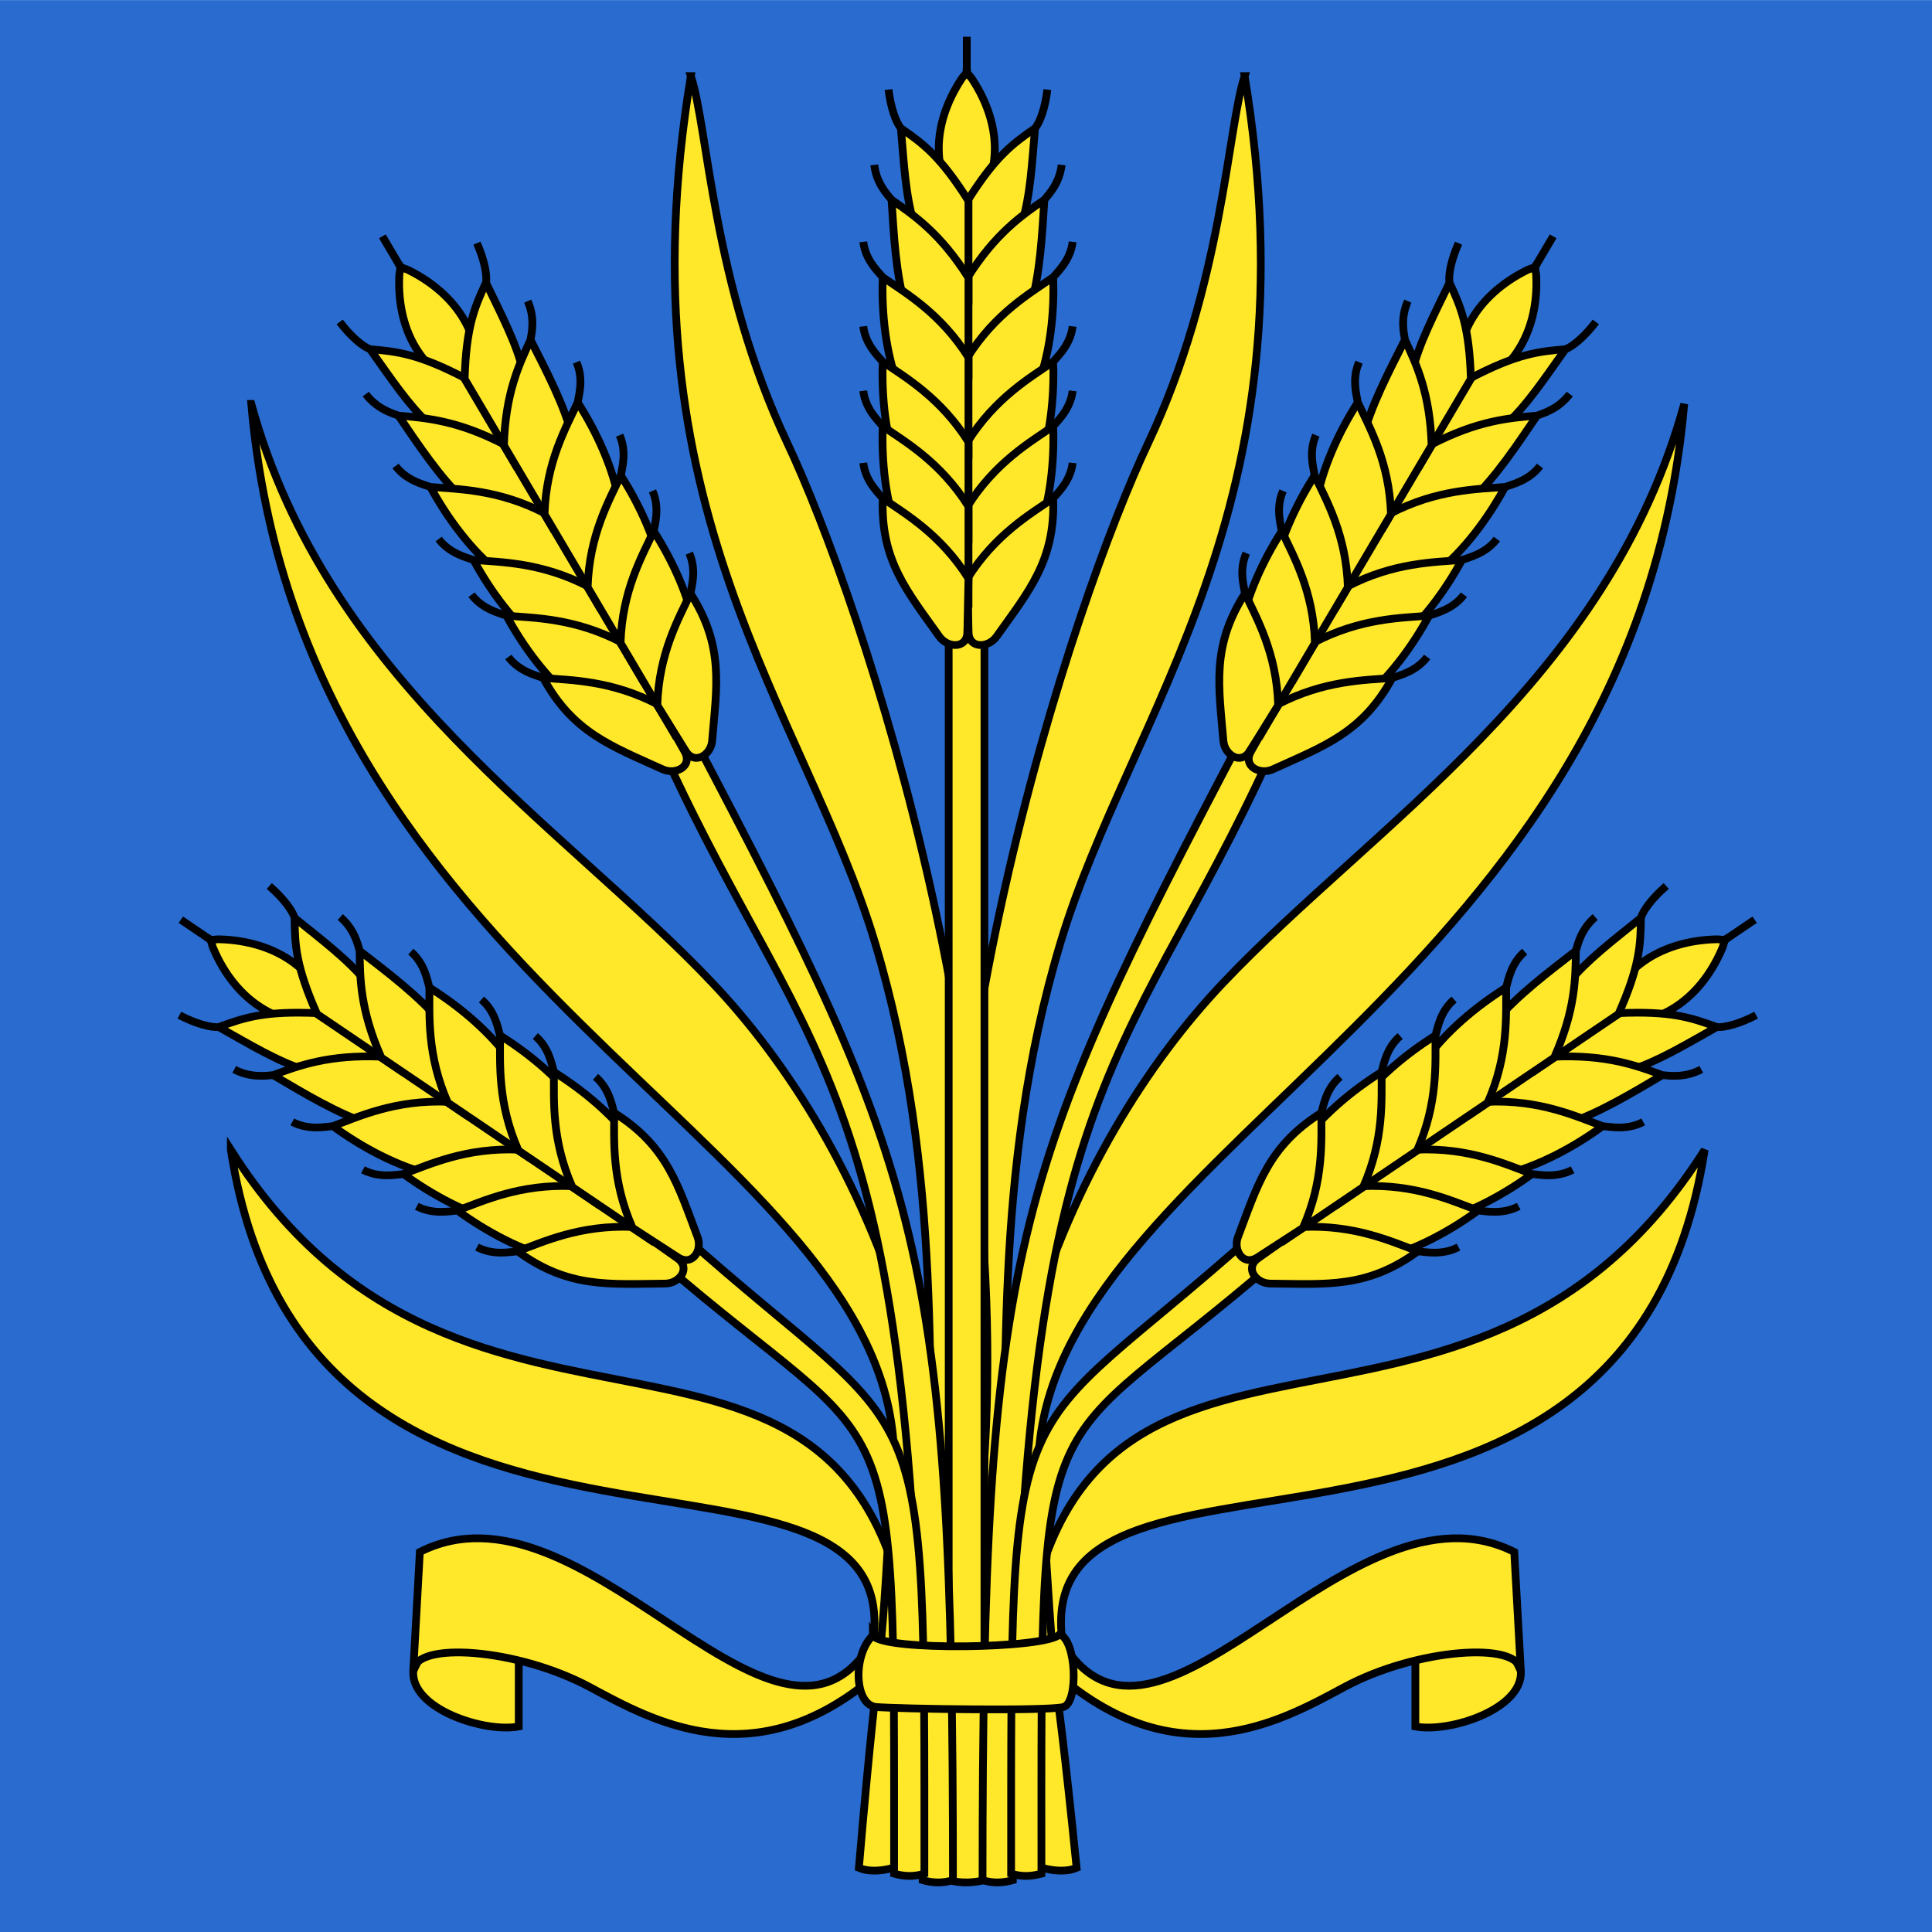 <?xml version="1.0" encoding="UTF-8" standalone="no"?>
<!-- Created with Inkscape (http://www.inkscape.org/) -->

<svg
   xmlns:dc="http://purl.org/dc/elements/1.1/"
   xmlns:cc="http://creativecommons.org/ns#"
   xmlns:rdf="http://www.w3.org/1999/02/22-rdf-syntax-ns#"
   xmlns:svg="http://www.w3.org/2000/svg"
   xmlns="http://www.w3.org/2000/svg"
   xmlns:sodipodi="http://sodipodi.sourceforge.net/DTD/sodipodi-0.dtd"
   xmlns:inkscape="http://www.inkscape.org/namespaces/inkscape"
   version="1.1"
   id="svg2"
   width="250"
   height="250"
   viewBox="0 0 250 250"
   sodipodi:docname="CHE Obfelden Flag.svg"
   inkscape:version="0.92.3 (2405546, 2018-03-11)">
  <defs
     id="defs6">
    <style
       id="style837"
       type="text/css"><![CDATA[
    .str0 {stroke:#161514;stroke-width:9.2}
    .str1 {stroke:#1F1A17;stroke-width:16.354}
    .str2 {stroke:#161514;stroke-width:16.354}
    .fil3 {fill:none}
    .fil0 {fill:#DA251D}
    .fil1 {fill:white}
    .fil4 {fill:#1F1A17;fill-rule:nonzero}
    .fil2 {fill:white;fill-rule:nonzero}
   ]]></style>
  </defs>
  <sodipodi:namedview
     pagecolor="#ffffff"
     bordercolor="#666666"
     borderopacity="1"
     objecttolerance="10"
     gridtolerance="10"
     guidetolerance="10"
     inkscape:pageopacity="0"
     inkscape:pageshadow="2"
     inkscape:window-width="1920"
     inkscape:window-height="1017"
     id="namedview4"
     showgrid="false"
     inkscape:zoom="1.4370423"
     inkscape:cx="24.703285"
     inkscape:cy="138.14707"
     inkscape:window-x="-8"
     inkscape:window-y="-8"
     inkscape:window-maximized="1"
     inkscape:current-layer="layer1-6" />
  <style
     id="style1139"
     type="text/css">
	.st0{fill:#FFFFFF;stroke:#000000;stroke-width:3.02;stroke-miterlimit:11.47;}
	.st1{fill:#FFD600;stroke:#000000;stroke-width:3.02;stroke-miterlimit:11.47;}
	.st2{fill:#FFFFFF;stroke:#FFFFFF;stroke-width:0.22;stroke-miterlimit:11.47;}
	.st3{stroke:#000000;stroke-width:0.22;stroke-miterlimit:11.47;}
	.st4{fill:#E40520;stroke:#E40520;stroke-width:0.22;stroke-miterlimit:11.47;}
</style>
  <g
     id="layer1-6"
     transform="translate(-230.669,-934.59)">
    <path
       id="path3282-1"
       style="fill:#296bce;fill-opacity:1;fill-rule:evenodd;stroke:none;stroke-width:2;stroke-linecap:butt;stroke-miterlimit:4;stroke-dashoffset:0;stroke-opacity:1"
       d="M 230.668,934.603 V 1184.59 H 480.671 V 934.603 Z"
       inkscape:connector-curvature="0"
       sodipodi:nodetypes="ccccc" />
    <path
       id="path4608"
       style="color:#000000;display:inline;overflow:visible;visibility:visible;opacity:1;fill:#ffe729;fill-opacity:1;fill-rule:evenodd;stroke:#000000;stroke-width:1px;stroke-linecap:butt;stroke-linejoin:miter;stroke-miterlimit:4;stroke-dasharray:none;stroke-dashoffset:0;stroke-opacity:1;marker:none;marker-start:none;marker-mid:none;marker-end:none;enable-background:accumulate"
       d="m 297.793,1157.998 v -12.623 c -5.166,-1.216 -10.759,-1.309 -13.65,5.47 -0.284,4.909 9.242,7.995 13.65,7.153 z"
       inkscape:connector-curvature="0" />
    <path
       id="path4604"
       style="color:#000000;display:inline;overflow:visible;visibility:visible;opacity:1;fill:#ffe729;fill-opacity:1;fill-rule:evenodd;stroke:#000000;stroke-width:1px;stroke-linecap:butt;stroke-linejoin:miter;stroke-miterlimit:4;stroke-dasharray:none;stroke-dashoffset:0;stroke-opacity:1;marker:none;marker-start:none;marker-mid:none;marker-end:none;enable-background:accumulate"
       d="m 260.54,1083.378 c 10.095,65.502 90.574,30.156 82.754,65.642 l 5.403,-0.281 c -6.778,-54.702 -57.492,-16.972 -88.157,-65.362 z"
       inkscape:connector-curvature="0" />
    <path
       id="path4606"
       style="color:#000000;display:inline;overflow:visible;visibility:visible;opacity:1;fill:#ffe729;fill-opacity:1;fill-rule:evenodd;stroke:#000000;stroke-width:1px;stroke-linecap:butt;stroke-linejoin:miter;stroke-miterlimit:4;stroke-dasharray:none;stroke-dashoffset:0;stroke-opacity:1;marker:none;marker-start:none;marker-mid:none;marker-end:none;enable-background:accumulate"
       d="m 284.143,1150.844 c 0.101,-3.931 13.47,-2.98 22.835,2.047 7.994,4.291 21.208,11.869 36.796,-1.366 l -1.271,-2.948 c -12.686,16.847 -36.707,-23.685 -57.507,-13.162 z"
       inkscape:connector-curvature="0" />
    <path
       id="path4602"
       style="color:#000000;display:inline;overflow:visible;visibility:visible;fill:#ffe729;fill-opacity:1;fill-rule:evenodd;stroke:#000000;stroke-width:1px;stroke-linecap:butt;stroke-linejoin:miter;stroke-miterlimit:4;stroke-dasharray:none;stroke-dashoffset:0;stroke-opacity:1;marker:none;marker-start:none;marker-mid:none;marker-end:none;enable-background:accumulate"
       d="m 263.186,986.859 c 6.435,74.319 79.395,94.783 83.048,133.695 -1.575,34.548 -1.475,21.092 -4.424,55.739 2.196,0.932 5.825,-0.128 7.072,-1.345 12.423,-52.944 -6.663,-92.711 -25.974,-113.109 -19.405,-20.497 -49.869,-39.077 -59.722,-74.98 z"
       inkscape:connector-curvature="0" />
    <path
       id="path4423"
       style="color:#000000;display:inline;overflow:visible;visibility:visible;opacity:1;fill:#ffe729;fill-opacity:1;fill-rule:evenodd;stroke:#000000;stroke-width:1px;stroke-linecap:butt;stroke-linejoin:miter;stroke-miterlimit:4;stroke-dasharray:none;stroke-dashoffset:0;stroke-opacity:1;marker:none;marker-start:none;marker-mid:none;marker-end:none;enable-background:accumulate"
       d="m 413.817,1157.998 v -12.623 c 5.166,-1.216 10.759,-1.309 13.65,5.47 0.284,4.909 -9.242,7.995 -13.65,7.153 z"
       inkscape:connector-curvature="0" />
    <path
       id="path4415"
       style="color:#000000;display:inline;overflow:visible;visibility:visible;fill:#ffe729;fill-opacity:1;fill-rule:evenodd;stroke:#000000;stroke-width:1px;stroke-linecap:butt;stroke-linejoin:miter;stroke-miterlimit:4;stroke-dasharray:none;stroke-dashoffset:0;stroke-opacity:1;marker:none;marker-start:none;marker-mid:none;marker-end:none;enable-background:accumulate"
       d="m 391.724,944.437 c 9.288,55.945 -14.838,82.275 -23.816,112.094 -9.033,30.002 -6.595,58.444 -7.581,78.64 -2.275,0 -3.142,0 -5.417,0 -7.638,-56.68 14.748,-122.959 24.34,-143.262 9.668,-20.466 10.26,-40.905 12.475,-47.472 z"
       inkscape:connector-curvature="0" />
    <path
       id="path4600"
       style="color:#000000;display:inline;overflow:visible;visibility:visible;fill:#ffe729;fill-opacity:1;fill-rule:evenodd;stroke:#000000;stroke-width:1px;stroke-linecap:butt;stroke-linejoin:miter;stroke-miterlimit:4;stroke-dasharray:none;stroke-dashoffset:0;stroke-opacity:1;marker:none;marker-start:none;marker-mid:none;marker-end:none;enable-background:accumulate"
       d="m 320.068,944.437 c -9.288,55.945 14.838,82.275 23.816,112.094 9.033,30.002 6.595,58.444 7.581,78.64 2.275,0 3.142,0 5.417,0 7.638,-56.68 -14.748,-122.959 -24.34,-143.262 -9.668,-20.466 -10.26,-40.905 -12.475,-47.472 z"
       inkscape:connector-curvature="0" />
    <path
       id="rect4425"
       style="color:#000000;display:inline;overflow:visible;visibility:visible;fill:#ffe729;fill-opacity:1;fill-rule:evenodd;stroke:#000000;stroke-width:1px;stroke-linecap:butt;stroke-linejoin:miter;stroke-miterlimit:4;stroke-dashoffset:0;stroke-opacity:1;marker:none;marker-start:none;marker-mid:none;marker-end:none;enable-background:accumulate"
       d="m 353.43,1014.431 h 4.625 v 163.449 c -1.427,0.339 -2.931,0.451 -4.625,0 z"
       inkscape:connector-curvature="0" />
    <g
       id="g4344"
       style="fill:#ffe729;fill-opacity:1;stroke:#000000;stroke-width:0.883;stroke-opacity:1"
       transform="matrix(1.141,0,0,1.125,214.279,13.854)">
      <path
         id="path2314"
         style="fill:#ffe729;fill-opacity:1;fill-rule:evenodd;stroke:#000000;stroke-width:0.883px;stroke-linecap:butt;stroke-linejoin:miter;stroke-opacity:1"
         d="m 124.007,842.446 c 1.988,-1.421 3.001,-3.716 3.15,-6.168 0.207,-3.066 -0.844,-6.118 -2.491,-8.674 -0.248,-0.452 -0.799,-0.755 -0.66,-1.327 0,-1.206 0,-2.413 0,-3.619 0,1.206 0,2.413 0,3.619 0.139,0.571 -0.412,0.875 -0.66,1.327 -1.647,2.555 -2.698,5.607 -2.491,8.674 0.149,2.453 1.162,4.747 3.15,6.168 z"
         inkscape:connector-curvature="0" />
      <path
         id="path4254"
         style="color:#000000;display:inline;overflow:visible;visibility:visible;fill:#ffe729;fill-opacity:1;fill-rule:evenodd;stroke:#000000;stroke-width:0.883px;stroke-linecap:butt;stroke-linejoin:miter;stroke-miterlimit:4;stroke-dashoffset:0;stroke-opacity:1;marker:none;marker-start:none;marker-mid:none;marker-end:none;enable-background:accumulate"
         d="m 124.08,852.626 v -11.093 c 3.178,-5.11 5.105,-6.551 7.665,-8.351 0.568,-0.681 1.164,-2.39 1.398,-4.446 -0.234,2.057 -0.83,3.766 -1.398,4.446 -0.702,8.297 -0.713,14.402 -7.665,19.444 z"
         inkscape:connector-curvature="0" />
      <path
         id="path4322"
         style="color:#000000;display:inline;overflow:visible;visibility:visible;fill:#ffe729;fill-opacity:1;fill-rule:evenodd;stroke:#000000;stroke-width:0.883px;stroke-linecap:butt;stroke-linejoin:miter;stroke-miterlimit:4;stroke-dashoffset:0;stroke-opacity:1;marker:none;marker-start:none;marker-mid:none;marker-end:none;enable-background:accumulate"
         d="m 124.08,861.475 v -11.093 c 3.178,-5.11 6.164,-7.174 8.725,-8.974 0.568,-0.681 1.725,-1.954 1.958,-4.01 -0.234,2.057 -1.391,3.33 -1.958,4.01 -0.515,7.923 -0.837,18.328 -8.725,20.067 z"
         inkscape:connector-curvature="0" />
      <path
         id="path4324"
         style="color:#000000;display:inline;overflow:visible;visibility:visible;fill:#ffe729;fill-opacity:1;fill-rule:evenodd;stroke:#000000;stroke-width:0.883px;stroke-linecap:butt;stroke-linejoin:miter;stroke-miterlimit:4;stroke-dashoffset:0;stroke-opacity:1;marker:none;marker-start:none;marker-mid:none;marker-end:none;enable-background:accumulate"
         d="m 124.08,870.636 v -11.093 c 3.178,-5.11 7.161,-7.423 9.722,-9.223 0.568,-0.681 1.974,-2.016 2.208,-4.072 -0.234,2.057 -1.64,3.392 -2.208,4.072 0.295,8.048 -1.834,18.578 -9.722,20.316 z"
         inkscape:connector-curvature="0" />
      <path
         id="path4326"
         style="color:#000000;display:inline;overflow:visible;visibility:visible;fill:#ffe729;fill-opacity:1;fill-rule:evenodd;stroke:#000000;stroke-width:0.883px;stroke-linecap:butt;stroke-linejoin:miter;stroke-miterlimit:4;stroke-dashoffset:0;stroke-opacity:1;marker:none;marker-start:none;marker-mid:none;marker-end:none;enable-background:accumulate"
         d="m 124.08,880.358 v -11.093 c 3.178,-5.11 7.161,-7.423 9.722,-9.223 0.568,-0.681 1.974,-2.016 2.208,-4.072 -0.234,2.057 -1.64,3.392 -2.208,4.072 0.295,8.048 -1.834,18.578 -9.722,20.316 z"
         inkscape:connector-curvature="0" />
      <path
         id="path4328"
         style="color:#000000;display:inline;overflow:visible;visibility:visible;fill:#ffe729;fill-opacity:1;fill-rule:evenodd;stroke:#000000;stroke-width:0.883px;stroke-linecap:butt;stroke-linejoin:miter;stroke-miterlimit:4;stroke-dashoffset:0;stroke-opacity:1;marker:none;marker-start:none;marker-mid:none;marker-end:none;enable-background:accumulate"
         d="m 124.08,887.775 v -11.093 c 3.178,-5.11 7.161,-7.423 9.722,-9.223 0.568,-0.681 1.974,-2.016 2.208,-4.072 -0.234,2.057 -1.64,3.392 -2.208,4.072 0.295,8.048 -1.834,18.578 -9.722,20.316 z"
         inkscape:connector-curvature="0" />
      <path
         id="path4330"
         style="color:#000000;display:inline;overflow:visible;visibility:visible;fill:#ffe729;fill-opacity:1;fill-rule:evenodd;stroke:#000000;stroke-width:0.883px;stroke-linecap:butt;stroke-linejoin:miter;stroke-miterlimit:4;stroke-dashoffset:0;stroke-opacity:1;marker:none;marker-start:none;marker-mid:none;marker-end:none;enable-background:accumulate"
         d="m 124.204,891.14 -0.125,-6.17 c 3.178,-5.11 7.161,-7.423 9.722,-9.223 0.568,-0.681 1.974,-2.016 2.208,-4.072 -0.234,2.057 -1.64,3.392 -2.208,4.072 0.263,7.173 -2.804,10.736 -6.415,15.9 -0.935,1.337 -3.143,1.435 -3.182,-0.507 z"
         inkscape:connector-curvature="0" />
      <path
         id="path4332"
         style="color:#000000;display:inline;overflow:visible;visibility:visible;fill:#ffe729;fill-opacity:1;fill-rule:evenodd;stroke:#000000;stroke-width:0.883px;stroke-linecap:butt;stroke-linejoin:miter;stroke-miterlimit:4;stroke-dashoffset:0;stroke-opacity:1;marker:none;marker-start:none;marker-mid:none;marker-end:none;enable-background:accumulate"
         d="m 124.199,852.626 v -11.093 c -3.178,-5.11 -5.105,-6.551 -7.665,-8.351 -0.568,-0.681 -1.164,-2.39 -1.398,-4.446 0.234,2.057 0.83,3.766 1.398,4.446 0.702,8.297 0.713,14.402 7.665,19.444 z"
         inkscape:connector-curvature="0" />
      <path
         id="path4334"
         style="color:#000000;display:inline;overflow:visible;visibility:visible;fill:#ffe729;fill-opacity:1;fill-rule:evenodd;stroke:#000000;stroke-width:0.883px;stroke-linecap:butt;stroke-linejoin:miter;stroke-miterlimit:4;stroke-dashoffset:0;stroke-opacity:1;marker:none;marker-start:none;marker-mid:none;marker-end:none;enable-background:accumulate"
         d="m 124.199,861.475 v -11.093 c -3.178,-5.11 -6.164,-7.174 -8.725,-8.974 -0.568,-0.681 -1.725,-1.954 -1.958,-4.01 0.234,2.057 1.391,3.33 1.958,4.01 0.515,7.923 0.837,18.328 8.725,20.067 z"
         inkscape:connector-curvature="0" />
      <path
         id="path4336"
         style="color:#000000;display:inline;overflow:visible;visibility:visible;fill:#ffe729;fill-opacity:1;fill-rule:evenodd;stroke:#000000;stroke-width:0.883px;stroke-linecap:butt;stroke-linejoin:miter;stroke-miterlimit:4;stroke-dashoffset:0;stroke-opacity:1;marker:none;marker-start:none;marker-mid:none;marker-end:none;enable-background:accumulate"
         d="m 124.199,870.636 v -11.093 c -3.178,-5.11 -7.161,-7.423 -9.722,-9.223 -0.568,-0.681 -1.974,-2.016 -2.208,-4.072 0.234,2.057 1.64,3.392 2.208,4.072 -0.295,8.048 1.834,18.578 9.722,20.316 z"
         inkscape:connector-curvature="0" />
      <path
         id="path4338"
         style="color:#000000;display:inline;overflow:visible;visibility:visible;fill:#ffe729;fill-opacity:1;fill-rule:evenodd;stroke:#000000;stroke-width:0.883px;stroke-linecap:butt;stroke-linejoin:miter;stroke-miterlimit:4;stroke-dashoffset:0;stroke-opacity:1;marker:none;marker-start:none;marker-mid:none;marker-end:none;enable-background:accumulate"
         d="m 124.199,880.358 v -11.093 c -3.178,-5.11 -7.161,-7.423 -9.722,-9.223 -0.568,-0.681 -1.974,-2.016 -2.208,-4.072 0.234,2.057 1.64,3.392 2.208,4.072 -0.295,8.048 1.834,18.578 9.722,20.316 z"
         inkscape:connector-curvature="0" />
      <path
         id="path4340"
         style="color:#000000;display:inline;overflow:visible;visibility:visible;fill:#ffe729;fill-opacity:1;fill-rule:evenodd;stroke:#000000;stroke-width:0.883px;stroke-linecap:butt;stroke-linejoin:miter;stroke-miterlimit:4;stroke-dashoffset:0;stroke-opacity:1;marker:none;marker-start:none;marker-mid:none;marker-end:none;enable-background:accumulate"
         d="m 124.199,887.775 v -11.093 c -3.178,-5.11 -7.161,-7.423 -9.722,-9.223 -0.568,-0.681 -1.974,-2.016 -2.208,-4.072 0.234,2.057 1.64,3.392 2.208,4.072 -0.295,8.048 1.834,18.578 9.722,20.316 z"
         inkscape:connector-curvature="0" />
      <path
         id="path4342"
         style="color:#000000;display:inline;overflow:visible;visibility:visible;fill:#ffe729;fill-opacity:1;fill-rule:evenodd;stroke:#000000;stroke-width:0.883px;stroke-linecap:butt;stroke-linejoin:miter;stroke-miterlimit:4;stroke-dashoffset:0;stroke-opacity:1;marker:none;marker-start:none;marker-mid:none;marker-end:none;enable-background:accumulate"
         d="m 124.075,891.14 0.125,-6.17 c -3.178,-5.11 -7.161,-7.423 -9.722,-9.223 -0.568,-0.681 -1.974,-2.016 -2.208,-4.072 0.234,2.057 1.64,3.392 2.208,4.072 -0.263,7.173 2.804,10.736 6.415,15.9 0.935,1.337 3.143,1.435 3.182,-0.507 z"
         inkscape:connector-curvature="0" />
    </g>
    <path
       id="path4419"
       style="color:#000000;display:inline;overflow:visible;visibility:visible;opacity:1;fill:#ffe729;fill-opacity:1;fill-rule:evenodd;stroke:#000000;stroke-width:1px;stroke-linecap:butt;stroke-linejoin:miter;stroke-miterlimit:4;stroke-dasharray:none;stroke-dashoffset:0;stroke-opacity:1;marker:none;marker-start:none;marker-mid:none;marker-end:none;enable-background:accumulate"
       d="m 451.253,1083.378 c -10.095,65.502 -90.574,30.156 -82.754,65.643 l -5.403,-0.281 c 6.778,-54.702 57.492,-16.972 88.157,-65.362 z"
       inkscape:connector-curvature="0" />
    <path
       id="path4417"
       style="color:#000000;display:inline;overflow:visible;visibility:visible;fill:#ffe729;fill-opacity:1;fill-rule:evenodd;stroke:#000000;stroke-width:1px;stroke-linecap:butt;stroke-linejoin:miter;stroke-miterlimit:4;stroke-dasharray:none;stroke-dashoffset:0;stroke-opacity:1;marker:none;marker-start:none;marker-mid:none;marker-end:none;enable-background:accumulate"
       d="m 448.606,986.859 c -6.435,74.319 -79.797,95.973 -83.45,134.885 2.38,39.903 1.475,21.291 4.826,54.549 -2.196,0.932 -5.825,-0.128 -7.072,-1.345 -12.423,-52.944 6.663,-92.711 25.974,-113.109 19.405,-20.497 49.869,-39.077 59.722,-74.98 z"
       inkscape:connector-curvature="0" />
    <path
       id="path6554"
       style="color:#000000;display:inline;overflow:visible;visibility:visible;opacity:1;fill:#ffe729;fill-opacity:1;fill-rule:evenodd;stroke:#000000;stroke-width:1px;stroke-linecap:butt;stroke-linejoin:miter;stroke-miterlimit:4;stroke-dasharray:none;stroke-dashoffset:0;stroke-opacity:1;marker:none;marker-start:none;marker-mid:none;marker-end:none;enable-background:accumulate"
       d="m 427.468,1150.844 c -0.101,-3.931 -13.47,-2.98 -22.835,2.047 -8.161,4.381 -21.763,12.187 -37.778,-2.225 l 1.752,-2.793 c 12.546,18.641 36.931,-23.121 58.008,-12.458 z"
       inkscape:connector-curvature="0" />
    <path
       id="path4428"
       style="color:#000000;display:inline;overflow:visible;visibility:visible;fill:#ffe729;fill-opacity:1;fill-rule:evenodd;stroke:#000000;stroke-width:1px;stroke-linecap:butt;stroke-linejoin:miter;stroke-miterlimit:4;stroke-dashoffset:0;stroke-opacity:1;marker:none;marker-start:none;marker-mid:none;marker-end:none;enable-background:accumulate"
       d="m 391.367,1030 3.779,2.104 c -19.385,42.561 -33.414,41.316 -33.414,145.776 -1.21,0.339 -2.485,0.451 -3.921,0 0,-81.608 4.029,-91.714 33.557,-147.88 z"
       inkscape:connector-curvature="0" />
    <g
       id="g4359"
       style="fill:#ffe729;fill-opacity:1;stroke:#000000;stroke-width:0.883;stroke-opacity:1"
       transform="matrix(0.986,0.566,-0.574,0.972,781.58,95.356)">
      <path
         id="path4363"
         style="fill:#ffe729;fill-opacity:1;fill-rule:evenodd;stroke:#000000;stroke-width:0.883px;stroke-linecap:butt;stroke-linejoin:miter;stroke-opacity:1"
         d="m 124.007,842.446 c 1.988,-1.421 3.001,-3.716 3.15,-6.168 0.207,-3.066 -0.844,-6.118 -2.491,-8.674 -0.248,-0.452 -0.799,-0.755 -0.66,-1.327 0,-1.206 0,-2.413 0,-3.619 0,1.206 0,2.413 0,3.619 0.139,0.571 -0.412,0.875 -0.66,1.327 -1.647,2.555 -2.698,5.607 -2.491,8.674 0.149,2.453 1.162,4.747 3.15,6.168 z"
         inkscape:connector-curvature="0" />
      <path
         id="path4361"
         style="color:#000000;display:inline;overflow:visible;visibility:visible;fill:#ffe729;fill-opacity:1;fill-rule:evenodd;stroke:#000000;stroke-width:0.883px;stroke-linecap:butt;stroke-linejoin:miter;stroke-miterlimit:4;stroke-dashoffset:0;stroke-opacity:1;marker:none;marker-start:none;marker-mid:none;marker-end:none;enable-background:accumulate"
         d="m 124.08,852.626 v -11.093 c 3.178,-5.11 5.105,-6.551 7.665,-8.351 0.568,-0.681 1.164,-2.39 1.398,-4.446 -0.234,2.057 -0.83,3.766 -1.398,4.446 -0.702,8.297 -0.713,14.402 -7.665,19.444 z"
         inkscape:connector-curvature="0" />
      <path
         id="path4365"
         style="color:#000000;display:inline;overflow:visible;visibility:visible;fill:#ffe729;fill-opacity:1;fill-rule:evenodd;stroke:#000000;stroke-width:0.883px;stroke-linecap:butt;stroke-linejoin:miter;stroke-miterlimit:4;stroke-dashoffset:0;stroke-opacity:1;marker:none;marker-start:none;marker-mid:none;marker-end:none;enable-background:accumulate"
         d="m 124.08,861.475 v -11.093 c 3.178,-5.11 6.164,-7.174 8.725,-8.974 0.568,-0.681 1.725,-1.954 1.958,-4.01 -0.234,2.057 -1.391,3.33 -1.958,4.01 -0.515,7.923 -0.837,18.328 -8.725,20.067 z"
         inkscape:connector-curvature="0" />
      <path
         id="path4367"
         style="color:#000000;display:inline;overflow:visible;visibility:visible;fill:#ffe729;fill-opacity:1;fill-rule:evenodd;stroke:#000000;stroke-width:0.883px;stroke-linecap:butt;stroke-linejoin:miter;stroke-miterlimit:4;stroke-dashoffset:0;stroke-opacity:1;marker:none;marker-start:none;marker-mid:none;marker-end:none;enable-background:accumulate"
         d="m 124.08,870.636 v -11.093 c 3.178,-5.11 7.161,-7.423 9.722,-9.223 0.568,-0.681 1.974,-2.016 2.208,-4.072 -0.234,2.057 -1.64,3.392 -2.208,4.072 0.295,8.048 -1.834,18.578 -9.722,20.316 z"
         inkscape:connector-curvature="0" />
      <path
         id="path4369"
         style="color:#000000;display:inline;overflow:visible;visibility:visible;fill:#ffe729;fill-opacity:1;fill-rule:evenodd;stroke:#000000;stroke-width:0.883px;stroke-linecap:butt;stroke-linejoin:miter;stroke-miterlimit:4;stroke-dashoffset:0;stroke-opacity:1;marker:none;marker-start:none;marker-mid:none;marker-end:none;enable-background:accumulate"
         d="m 124.08,880.358 v -11.093 c 3.178,-5.11 7.161,-7.423 9.722,-9.223 0.568,-0.681 1.974,-2.016 2.208,-4.072 -0.234,2.057 -1.64,3.392 -2.208,4.072 0.295,8.048 -1.834,18.578 -9.722,20.316 z"
         inkscape:connector-curvature="0" />
      <path
         id="path4371"
         style="color:#000000;display:inline;overflow:visible;visibility:visible;fill:#ffe729;fill-opacity:1;fill-rule:evenodd;stroke:#000000;stroke-width:0.883px;stroke-linecap:butt;stroke-linejoin:miter;stroke-miterlimit:4;stroke-dashoffset:0;stroke-opacity:1;marker:none;marker-start:none;marker-mid:none;marker-end:none;enable-background:accumulate"
         d="m 124.08,887.775 v -11.093 c 3.178,-5.11 7.161,-7.423 9.722,-9.223 0.568,-0.681 1.974,-2.016 2.208,-4.072 -0.234,2.057 -1.64,3.392 -2.208,4.072 0.295,8.048 -1.834,18.578 -9.722,20.316 z"
         inkscape:connector-curvature="0" />
      <path
         id="path4373"
         style="color:#000000;display:inline;overflow:visible;visibility:visible;fill:#ffe729;fill-opacity:1;fill-rule:evenodd;stroke:#000000;stroke-width:0.883px;stroke-linecap:butt;stroke-linejoin:miter;stroke-miterlimit:4;stroke-dashoffset:0;stroke-opacity:1;marker:none;marker-start:none;marker-mid:none;marker-end:none;enable-background:accumulate"
         d="m 124.204,891.14 -0.125,-6.17 c 3.178,-5.11 7.161,-7.423 9.722,-9.223 0.568,-0.681 1.974,-2.016 2.208,-4.072 -0.234,2.057 -1.64,3.392 -2.208,4.072 0.263,7.173 -2.804,10.736 -6.415,15.9 -0.935,1.337 -3.143,1.435 -3.182,-0.507 z"
         inkscape:connector-curvature="0" />
      <path
         id="path4375"
         style="color:#000000;display:inline;overflow:visible;visibility:visible;fill:#ffe729;fill-opacity:1;fill-rule:evenodd;stroke:#000000;stroke-width:0.883px;stroke-linecap:butt;stroke-linejoin:miter;stroke-miterlimit:4;stroke-dashoffset:0;stroke-opacity:1;marker:none;marker-start:none;marker-mid:none;marker-end:none;enable-background:accumulate"
         d="m 124.199,852.626 v -11.093 c -3.178,-5.11 -5.105,-6.551 -7.665,-8.351 -0.568,-0.681 -1.164,-2.39 -1.398,-4.446 0.234,2.057 0.83,3.766 1.398,4.446 0.702,8.297 0.713,14.402 7.665,19.444 z"
         inkscape:connector-curvature="0" />
      <path
         id="path4377"
         style="color:#000000;display:inline;overflow:visible;visibility:visible;fill:#ffe729;fill-opacity:1;fill-rule:evenodd;stroke:#000000;stroke-width:0.883px;stroke-linecap:butt;stroke-linejoin:miter;stroke-miterlimit:4;stroke-dashoffset:0;stroke-opacity:1;marker:none;marker-start:none;marker-mid:none;marker-end:none;enable-background:accumulate"
         d="m 124.199,861.475 v -11.093 c -3.178,-5.11 -6.164,-7.174 -8.725,-8.974 -0.568,-0.681 -1.725,-1.954 -1.958,-4.01 0.234,2.057 1.391,3.33 1.958,4.01 0.515,7.923 0.837,18.328 8.725,20.067 z"
         inkscape:connector-curvature="0" />
      <path
         id="path4379"
         style="color:#000000;display:inline;overflow:visible;visibility:visible;fill:#ffe729;fill-opacity:1;fill-rule:evenodd;stroke:#000000;stroke-width:0.883px;stroke-linecap:butt;stroke-linejoin:miter;stroke-miterlimit:4;stroke-dashoffset:0;stroke-opacity:1;marker:none;marker-start:none;marker-mid:none;marker-end:none;enable-background:accumulate"
         d="m 124.199,870.636 v -11.093 c -3.178,-5.11 -7.161,-7.423 -9.722,-9.223 -0.568,-0.681 -1.974,-2.016 -2.208,-4.072 0.234,2.057 1.64,3.392 2.208,4.072 -0.295,8.048 1.834,18.578 9.722,20.316 z"
         inkscape:connector-curvature="0" />
      <path
         id="path4381"
         style="color:#000000;display:inline;overflow:visible;visibility:visible;fill:#ffe729;fill-opacity:1;fill-rule:evenodd;stroke:#000000;stroke-width:0.883px;stroke-linecap:butt;stroke-linejoin:miter;stroke-miterlimit:4;stroke-dashoffset:0;stroke-opacity:1;marker:none;marker-start:none;marker-mid:none;marker-end:none;enable-background:accumulate"
         d="m 124.199,880.358 v -11.093 c -3.178,-5.11 -7.161,-7.423 -9.722,-9.223 -0.568,-0.681 -1.974,-2.016 -2.208,-4.072 0.234,2.057 1.64,3.392 2.208,4.072 -0.295,8.048 1.834,18.578 9.722,20.316 z"
         inkscape:connector-curvature="0" />
      <path
         id="path4383"
         style="color:#000000;display:inline;overflow:visible;visibility:visible;fill:#ffe729;fill-opacity:1;fill-rule:evenodd;stroke:#000000;stroke-width:0.883px;stroke-linecap:butt;stroke-linejoin:miter;stroke-miterlimit:4;stroke-dashoffset:0;stroke-opacity:1;marker:none;marker-start:none;marker-mid:none;marker-end:none;enable-background:accumulate"
         d="m 124.199,887.775 v -11.093 c -3.178,-5.11 -7.161,-7.423 -9.722,-9.223 -0.568,-0.681 -1.974,-2.016 -2.208,-4.072 0.234,2.057 1.64,3.392 2.208,4.072 -0.295,8.048 1.834,18.578 9.722,20.316 z"
         inkscape:connector-curvature="0" />
      <path
         id="path4385"
         style="color:#000000;display:inline;overflow:visible;visibility:visible;fill:#ffe729;fill-opacity:1;fill-rule:evenodd;stroke:#000000;stroke-width:0.883px;stroke-linecap:butt;stroke-linejoin:miter;stroke-miterlimit:4;stroke-dashoffset:0;stroke-opacity:1;marker:none;marker-start:none;marker-mid:none;marker-end:none;enable-background:accumulate"
         d="m 124.075,891.14 0.125,-6.17 c -3.178,-5.11 -7.161,-7.423 -9.722,-9.223 -0.568,-0.681 -1.974,-2.016 -2.208,-4.072 0.234,2.057 1.64,3.392 2.208,4.072 -0.263,7.173 2.804,10.736 6.415,15.9 0.935,1.337 3.143,1.435 3.182,-0.507 z"
         inkscape:connector-curvature="0" />
    </g>
    <path
       id="path4430"
       style="color:#000000;display:inline;overflow:visible;visibility:visible;fill:#ffe729;fill-opacity:1;fill-rule:evenodd;stroke:#000000;stroke-width:1px;stroke-linecap:butt;stroke-linejoin:miter;stroke-miterlimit:4;stroke-dashoffset:0;stroke-opacity:1;marker:none;marker-start:none;marker-mid:none;marker-end:none;enable-background:accumulate"
       d="m 392.789,1094.38 2.926,3.366 c -31.187,26.992 -30.286,14.36 -30.286,79.292 -1.21,0.339 -2.485,0.451 -3.921,0 0,-65.904 -0.664,-54.123 31.282,-82.658 z"
       inkscape:connector-curvature="0" />
    <path
       id="path4610"
       style="color:#000000;display:inline;overflow:visible;visibility:visible;fill:#ffe729;fill-opacity:1;fill-rule:evenodd;stroke:#000000;stroke-width:1px;stroke-linecap:butt;stroke-linejoin:miter;stroke-miterlimit:4;stroke-dashoffset:0;stroke-opacity:1;marker:none;marker-start:none;marker-mid:none;marker-end:none;enable-background:accumulate"
       d="m 320.426,1030 -3.779,2.104 c 19.385,42.561 33.414,41.316 33.414,145.776 1.21,0.339 2.485,0.451 3.921,0 0,-81.608 -4.029,-91.714 -33.557,-147.88 z"
       inkscape:connector-curvature="0" />
    <g
       id="g4544"
       style="fill:#ffe729;fill-opacity:1;stroke:#000000;stroke-width:0.883;stroke-opacity:1"
       transform="matrix(-0.986,0.566,0.574,0.972,-69.788,95.357)">
      <path
         id="path4548"
         style="fill:#ffe729;fill-opacity:1;fill-rule:evenodd;stroke:#000000;stroke-width:0.883px;stroke-linecap:butt;stroke-linejoin:miter;stroke-opacity:1"
         d="m 124.007,842.446 c 1.988,-1.421 3.001,-3.716 3.15,-6.168 0.207,-3.066 -0.844,-6.118 -2.491,-8.674 -0.248,-0.452 -0.799,-0.755 -0.66,-1.327 0,-1.206 0,-2.413 0,-3.619 0,1.206 0,2.413 0,3.619 0.139,0.571 -0.412,0.875 -0.66,1.327 -1.647,2.555 -2.698,5.607 -2.491,8.674 0.149,2.453 1.162,4.747 3.15,6.168 z"
         inkscape:connector-curvature="0" />
      <path
         id="path4546"
         style="color:#000000;display:inline;overflow:visible;visibility:visible;fill:#ffe729;fill-opacity:1;fill-rule:evenodd;stroke:#000000;stroke-width:0.883px;stroke-linecap:butt;stroke-linejoin:miter;stroke-miterlimit:4;stroke-dashoffset:0;stroke-opacity:1;marker:none;marker-start:none;marker-mid:none;marker-end:none;enable-background:accumulate"
         d="m 124.08,852.626 v -11.093 c 3.178,-5.11 5.105,-6.551 7.665,-8.351 0.568,-0.681 1.164,-2.39 1.398,-4.446 -0.234,2.057 -0.83,3.766 -1.398,4.446 -0.702,8.297 -0.713,14.402 -7.665,19.444 z"
         inkscape:connector-curvature="0" />
      <path
         id="path4550"
         style="color:#000000;display:inline;overflow:visible;visibility:visible;fill:#ffe729;fill-opacity:1;fill-rule:evenodd;stroke:#000000;stroke-width:0.883px;stroke-linecap:butt;stroke-linejoin:miter;stroke-miterlimit:4;stroke-dashoffset:0;stroke-opacity:1;marker:none;marker-start:none;marker-mid:none;marker-end:none;enable-background:accumulate"
         d="m 124.08,861.475 v -11.093 c 3.178,-5.11 6.164,-7.174 8.725,-8.974 0.568,-0.681 1.725,-1.954 1.958,-4.01 -0.234,2.057 -1.391,3.33 -1.958,4.01 -0.515,7.923 -0.837,18.328 -8.725,20.067 z"
         inkscape:connector-curvature="0" />
      <path
         id="path4552"
         style="color:#000000;display:inline;overflow:visible;visibility:visible;fill:#ffe729;fill-opacity:1;fill-rule:evenodd;stroke:#000000;stroke-width:0.883px;stroke-linecap:butt;stroke-linejoin:miter;stroke-miterlimit:4;stroke-dashoffset:0;stroke-opacity:1;marker:none;marker-start:none;marker-mid:none;marker-end:none;enable-background:accumulate"
         d="m 124.08,870.636 v -11.093 c 3.178,-5.11 7.161,-7.423 9.722,-9.223 0.568,-0.681 1.974,-2.016 2.208,-4.072 -0.234,2.057 -1.64,3.392 -2.208,4.072 0.295,8.048 -1.834,18.578 -9.722,20.316 z"
         inkscape:connector-curvature="0" />
      <path
         id="path4554"
         style="color:#000000;display:inline;overflow:visible;visibility:visible;fill:#ffe729;fill-opacity:1;fill-rule:evenodd;stroke:#000000;stroke-width:0.883px;stroke-linecap:butt;stroke-linejoin:miter;stroke-miterlimit:4;stroke-dashoffset:0;stroke-opacity:1;marker:none;marker-start:none;marker-mid:none;marker-end:none;enable-background:accumulate"
         d="m 124.08,880.358 v -11.093 c 3.178,-5.11 7.161,-7.423 9.722,-9.223 0.568,-0.681 1.974,-2.016 2.208,-4.072 -0.234,2.057 -1.64,3.392 -2.208,4.072 0.295,8.048 -1.834,18.578 -9.722,20.316 z"
         inkscape:connector-curvature="0" />
      <path
         id="path4556"
         style="color:#000000;display:inline;overflow:visible;visibility:visible;fill:#ffe729;fill-opacity:1;fill-rule:evenodd;stroke:#000000;stroke-width:0.883px;stroke-linecap:butt;stroke-linejoin:miter;stroke-miterlimit:4;stroke-dashoffset:0;stroke-opacity:1;marker:none;marker-start:none;marker-mid:none;marker-end:none;enable-background:accumulate"
         d="m 124.08,887.775 v -11.093 c 3.178,-5.11 7.161,-7.423 9.722,-9.223 0.568,-0.681 1.974,-2.016 2.208,-4.072 -0.234,2.057 -1.64,3.392 -2.208,4.072 0.295,8.048 -1.834,18.578 -9.722,20.316 z"
         inkscape:connector-curvature="0" />
      <path
         id="path4558"
         style="color:#000000;display:inline;overflow:visible;visibility:visible;fill:#ffe729;fill-opacity:1;fill-rule:evenodd;stroke:#000000;stroke-width:0.883px;stroke-linecap:butt;stroke-linejoin:miter;stroke-miterlimit:4;stroke-dashoffset:0;stroke-opacity:1;marker:none;marker-start:none;marker-mid:none;marker-end:none;enable-background:accumulate"
         d="m 124.204,891.14 -0.125,-6.17 c 3.178,-5.11 7.161,-7.423 9.722,-9.223 0.568,-0.681 1.974,-2.016 2.208,-4.072 -0.234,2.057 -1.64,3.392 -2.208,4.072 0.263,7.173 -2.804,10.736 -6.415,15.9 -0.935,1.337 -3.143,1.435 -3.182,-0.507 z"
         inkscape:connector-curvature="0" />
      <path
         id="path4560"
         style="color:#000000;display:inline;overflow:visible;visibility:visible;fill:#ffe729;fill-opacity:1;fill-rule:evenodd;stroke:#000000;stroke-width:0.883px;stroke-linecap:butt;stroke-linejoin:miter;stroke-miterlimit:4;stroke-dashoffset:0;stroke-opacity:1;marker:none;marker-start:none;marker-mid:none;marker-end:none;enable-background:accumulate"
         d="m 124.199,852.626 v -11.093 c -3.178,-5.11 -5.105,-6.551 -7.665,-8.351 -0.568,-0.681 -1.164,-2.39 -1.398,-4.446 0.234,2.057 0.83,3.766 1.398,4.446 0.702,8.297 0.713,14.402 7.665,19.444 z"
         inkscape:connector-curvature="0" />
      <path
         id="path4562"
         style="color:#000000;display:inline;overflow:visible;visibility:visible;fill:#ffe729;fill-opacity:1;fill-rule:evenodd;stroke:#000000;stroke-width:0.883px;stroke-linecap:butt;stroke-linejoin:miter;stroke-miterlimit:4;stroke-dashoffset:0;stroke-opacity:1;marker:none;marker-start:none;marker-mid:none;marker-end:none;enable-background:accumulate"
         d="m 124.199,861.475 v -11.093 c -3.178,-5.11 -6.164,-7.174 -8.725,-8.974 -0.568,-0.681 -1.725,-1.954 -1.958,-4.01 0.234,2.057 1.391,3.33 1.958,4.01 0.515,7.923 0.837,18.328 8.725,20.067 z"
         inkscape:connector-curvature="0" />
      <path
         id="path4564"
         style="color:#000000;display:inline;overflow:visible;visibility:visible;fill:#ffe729;fill-opacity:1;fill-rule:evenodd;stroke:#000000;stroke-width:0.883px;stroke-linecap:butt;stroke-linejoin:miter;stroke-miterlimit:4;stroke-dashoffset:0;stroke-opacity:1;marker:none;marker-start:none;marker-mid:none;marker-end:none;enable-background:accumulate"
         d="m 124.199,870.636 v -11.093 c -3.178,-5.11 -7.161,-7.423 -9.722,-9.223 -0.568,-0.681 -1.974,-2.016 -2.208,-4.072 0.234,2.057 1.64,3.392 2.208,4.072 -0.295,8.048 1.834,18.578 9.722,20.316 z"
         inkscape:connector-curvature="0" />
      <path
         id="path4566"
         style="color:#000000;display:inline;overflow:visible;visibility:visible;fill:#ffe729;fill-opacity:1;fill-rule:evenodd;stroke:#000000;stroke-width:0.883px;stroke-linecap:butt;stroke-linejoin:miter;stroke-miterlimit:4;stroke-dashoffset:0;stroke-opacity:1;marker:none;marker-start:none;marker-mid:none;marker-end:none;enable-background:accumulate"
         d="m 124.199,880.358 v -11.093 c -3.178,-5.11 -7.161,-7.423 -9.722,-9.223 -0.568,-0.681 -1.974,-2.016 -2.208,-4.072 0.234,2.057 1.64,3.392 2.208,4.072 -0.295,8.048 1.834,18.578 9.722,20.316 z"
         inkscape:connector-curvature="0" />
      <path
         id="path4568"
         style="color:#000000;display:inline;overflow:visible;visibility:visible;fill:#ffe729;fill-opacity:1;fill-rule:evenodd;stroke:#000000;stroke-width:0.883px;stroke-linecap:butt;stroke-linejoin:miter;stroke-miterlimit:4;stroke-dashoffset:0;stroke-opacity:1;marker:none;marker-start:none;marker-mid:none;marker-end:none;enable-background:accumulate"
         d="m 124.199,887.775 v -11.093 c -3.178,-5.11 -7.161,-7.423 -9.722,-9.223 -0.568,-0.681 -1.974,-2.016 -2.208,-4.072 0.234,2.057 1.64,3.392 2.208,4.072 -0.295,8.048 1.834,18.578 9.722,20.316 z"
         inkscape:connector-curvature="0" />
      <path
         id="path4570"
         style="color:#000000;display:inline;overflow:visible;visibility:visible;fill:#ffe729;fill-opacity:1;fill-rule:evenodd;stroke:#000000;stroke-width:0.883px;stroke-linecap:butt;stroke-linejoin:miter;stroke-miterlimit:4;stroke-dashoffset:0;stroke-opacity:1;marker:none;marker-start:none;marker-mid:none;marker-end:none;enable-background:accumulate"
         d="m 124.075,891.14 0.125,-6.17 c -3.178,-5.11 -7.161,-7.423 -9.722,-9.223 -0.568,-0.681 -1.974,-2.016 -2.208,-4.072 0.234,2.057 1.64,3.392 2.208,4.072 -0.263,7.173 2.804,10.736 6.415,15.9 0.935,1.337 3.143,1.435 3.182,-0.507 z"
         inkscape:connector-curvature="0" />
    </g>
    <path
       id="path4612"
       style="color:#000000;display:inline;overflow:visible;visibility:visible;fill:#ffe729;fill-opacity:1;fill-rule:evenodd;stroke:#000000;stroke-width:1px;stroke-linecap:butt;stroke-linejoin:miter;stroke-miterlimit:4;stroke-dashoffset:0;stroke-opacity:1;marker:none;marker-start:none;marker-mid:none;marker-end:none;enable-background:accumulate"
       d="m 319.004,1094.38 -2.926,3.366 c 31.187,26.992 30.286,14.36 30.286,79.292 1.21,0.339 2.485,0.451 3.921,0 0,-65.904 0.664,-54.123 -31.282,-82.658 z"
       inkscape:connector-curvature="0" />
    <g
       id="g4572"
       style="fill:#ffe729;fill-opacity:1;stroke:#000000;stroke-width:0.883;stroke-opacity:1"
       transform="matrix(-0.646,0.928,0.94,0.637,-439.119,414.491)">
      <path
         id="path4576"
         style="fill:#ffe729;fill-opacity:1;fill-rule:evenodd;stroke:#000000;stroke-width:0.883px;stroke-linecap:butt;stroke-linejoin:miter;stroke-opacity:1"
         d="m 124.007,842.446 c 1.988,-1.421 3.001,-3.716 3.15,-6.168 0.207,-3.066 -0.844,-6.118 -2.491,-8.674 -0.248,-0.452 -0.799,-0.755 -0.66,-1.327 0,-1.206 0,-2.413 0,-3.619 0,1.206 0,2.413 0,3.619 0.139,0.571 -0.412,0.875 -0.66,1.327 -1.647,2.555 -2.698,5.607 -2.491,8.674 0.149,2.453 1.162,4.747 3.15,6.168 z"
         inkscape:connector-curvature="0" />
      <path
         id="path4574"
         style="color:#000000;display:inline;overflow:visible;visibility:visible;fill:#ffe729;fill-opacity:1;fill-rule:evenodd;stroke:#000000;stroke-width:0.883px;stroke-linecap:butt;stroke-linejoin:miter;stroke-miterlimit:4;stroke-dashoffset:0;stroke-opacity:1;marker:none;marker-start:none;marker-mid:none;marker-end:none;enable-background:accumulate"
         d="m 124.08,852.626 v -11.093 c 3.178,-5.11 5.105,-6.551 7.665,-8.351 0.568,-0.681 1.164,-2.39 1.398,-4.446 -0.234,2.057 -0.83,3.766 -1.398,4.446 -0.702,8.297 -0.713,14.402 -7.665,19.444 z"
         inkscape:connector-curvature="0" />
      <path
         id="path4578"
         style="color:#000000;display:inline;overflow:visible;visibility:visible;fill:#ffe729;fill-opacity:1;fill-rule:evenodd;stroke:#000000;stroke-width:0.883px;stroke-linecap:butt;stroke-linejoin:miter;stroke-miterlimit:4;stroke-dashoffset:0;stroke-opacity:1;marker:none;marker-start:none;marker-mid:none;marker-end:none;enable-background:accumulate"
         d="m 124.08,861.475 v -11.093 c 3.178,-5.11 6.164,-7.174 8.725,-8.974 0.568,-0.681 1.725,-1.954 1.958,-4.01 -0.234,2.057 -1.391,3.33 -1.958,4.01 -0.515,7.923 -0.837,18.328 -8.725,20.067 z"
         inkscape:connector-curvature="0" />
      <path
         id="path4580"
         style="color:#000000;display:inline;overflow:visible;visibility:visible;fill:#ffe729;fill-opacity:1;fill-rule:evenodd;stroke:#000000;stroke-width:0.883px;stroke-linecap:butt;stroke-linejoin:miter;stroke-miterlimit:4;stroke-dashoffset:0;stroke-opacity:1;marker:none;marker-start:none;marker-mid:none;marker-end:none;enable-background:accumulate"
         d="m 124.08,870.636 v -11.093 c 3.178,-5.11 7.161,-7.423 9.722,-9.223 0.568,-0.681 1.974,-2.016 2.208,-4.072 -0.234,2.057 -1.64,3.392 -2.208,4.072 0.295,8.048 -1.834,18.578 -9.722,20.316 z"
         inkscape:connector-curvature="0" />
      <path
         id="path4582"
         style="color:#000000;display:inline;overflow:visible;visibility:visible;fill:#ffe729;fill-opacity:1;fill-rule:evenodd;stroke:#000000;stroke-width:0.883px;stroke-linecap:butt;stroke-linejoin:miter;stroke-miterlimit:4;stroke-dashoffset:0;stroke-opacity:1;marker:none;marker-start:none;marker-mid:none;marker-end:none;enable-background:accumulate"
         d="m 124.08,880.358 v -11.093 c 3.178,-5.11 7.161,-7.423 9.722,-9.223 0.568,-0.681 1.974,-2.016 2.208,-4.072 -0.234,2.057 -1.64,3.392 -2.208,4.072 0.295,8.048 -1.834,18.578 -9.722,20.316 z"
         inkscape:connector-curvature="0" />
      <path
         id="path4584"
         style="color:#000000;display:inline;overflow:visible;visibility:visible;fill:#ffe729;fill-opacity:1;fill-rule:evenodd;stroke:#000000;stroke-width:0.883px;stroke-linecap:butt;stroke-linejoin:miter;stroke-miterlimit:4;stroke-dashoffset:0;stroke-opacity:1;marker:none;marker-start:none;marker-mid:none;marker-end:none;enable-background:accumulate"
         d="m 124.08,887.775 v -11.093 c 3.178,-5.11 7.161,-7.423 9.722,-9.223 0.568,-0.681 1.974,-2.016 2.208,-4.072 -0.234,2.057 -1.64,3.392 -2.208,4.072 0.295,8.048 -1.834,18.578 -9.722,20.316 z"
         inkscape:connector-curvature="0" />
      <path
         id="path4586"
         style="color:#000000;display:inline;overflow:visible;visibility:visible;fill:#ffe729;fill-opacity:1;fill-rule:evenodd;stroke:#000000;stroke-width:0.883px;stroke-linecap:butt;stroke-linejoin:miter;stroke-miterlimit:4;stroke-dashoffset:0;stroke-opacity:1;marker:none;marker-start:none;marker-mid:none;marker-end:none;enable-background:accumulate"
         d="m 124.204,891.14 -0.125,-6.17 c 3.178,-5.11 7.161,-7.423 9.722,-9.223 0.568,-0.681 1.974,-2.016 2.208,-4.072 -0.234,2.057 -1.64,3.392 -2.208,4.072 0.263,7.173 -2.804,10.736 -6.415,15.9 -0.935,1.337 -3.143,1.435 -3.182,-0.507 z"
         inkscape:connector-curvature="0" />
      <path
         id="path4588"
         style="color:#000000;display:inline;overflow:visible;visibility:visible;fill:#ffe729;fill-opacity:1;fill-rule:evenodd;stroke:#000000;stroke-width:0.883px;stroke-linecap:butt;stroke-linejoin:miter;stroke-miterlimit:4;stroke-dashoffset:0;stroke-opacity:1;marker:none;marker-start:none;marker-mid:none;marker-end:none;enable-background:accumulate"
         d="m 124.199,852.626 v -11.093 c -3.178,-5.11 -5.105,-6.551 -7.665,-8.351 -0.568,-0.681 -1.164,-2.39 -1.398,-4.446 0.234,2.057 0.83,3.766 1.398,4.446 0.702,8.297 0.713,14.402 7.665,19.444 z"
         inkscape:connector-curvature="0" />
      <path
         id="path4590"
         style="color:#000000;display:inline;overflow:visible;visibility:visible;fill:#ffe729;fill-opacity:1;fill-rule:evenodd;stroke:#000000;stroke-width:0.883px;stroke-linecap:butt;stroke-linejoin:miter;stroke-miterlimit:4;stroke-dashoffset:0;stroke-opacity:1;marker:none;marker-start:none;marker-mid:none;marker-end:none;enable-background:accumulate"
         d="m 124.199,861.475 v -11.093 c -3.178,-5.11 -6.164,-7.174 -8.725,-8.974 -0.568,-0.681 -1.725,-1.954 -1.958,-4.01 0.234,2.057 1.391,3.33 1.958,4.01 0.515,7.923 0.837,18.328 8.725,20.067 z"
         inkscape:connector-curvature="0" />
      <path
         id="path4592"
         style="color:#000000;display:inline;overflow:visible;visibility:visible;fill:#ffe729;fill-opacity:1;fill-rule:evenodd;stroke:#000000;stroke-width:0.883px;stroke-linecap:butt;stroke-linejoin:miter;stroke-miterlimit:4;stroke-dashoffset:0;stroke-opacity:1;marker:none;marker-start:none;marker-mid:none;marker-end:none;enable-background:accumulate"
         d="m 124.199,870.636 v -11.093 c -3.178,-5.11 -7.161,-7.423 -9.722,-9.223 -0.568,-0.681 -1.974,-2.016 -2.208,-4.072 0.234,2.057 1.64,3.392 2.208,4.072 -0.295,8.048 1.834,18.578 9.722,20.316 z"
         inkscape:connector-curvature="0" />
      <path
         id="path4594"
         style="color:#000000;display:inline;overflow:visible;visibility:visible;fill:#ffe729;fill-opacity:1;fill-rule:evenodd;stroke:#000000;stroke-width:0.883px;stroke-linecap:butt;stroke-linejoin:miter;stroke-miterlimit:4;stroke-dashoffset:0;stroke-opacity:1;marker:none;marker-start:none;marker-mid:none;marker-end:none;enable-background:accumulate"
         d="m 124.199,880.358 v -11.093 c -3.178,-5.11 -7.161,-7.423 -9.722,-9.223 -0.568,-0.681 -1.974,-2.016 -2.208,-4.072 0.234,2.057 1.64,3.392 2.208,4.072 -0.295,8.048 1.834,18.578 9.722,20.316 z"
         inkscape:connector-curvature="0" />
      <path
         id="path4596"
         style="color:#000000;display:inline;overflow:visible;visibility:visible;fill:#ffe729;fill-opacity:1;fill-rule:evenodd;stroke:#000000;stroke-width:0.883px;stroke-linecap:butt;stroke-linejoin:miter;stroke-miterlimit:4;stroke-dashoffset:0;stroke-opacity:1;marker:none;marker-start:none;marker-mid:none;marker-end:none;enable-background:accumulate"
         d="m 124.199,887.775 v -11.093 c -3.178,-5.11 -7.161,-7.423 -9.722,-9.223 -0.568,-0.681 -1.974,-2.016 -2.208,-4.072 0.234,2.057 1.64,3.392 2.208,4.072 -0.295,8.048 1.834,18.578 9.722,20.316 z"
         inkscape:connector-curvature="0" />
      <path
         id="path4598"
         style="color:#000000;display:inline;overflow:visible;visibility:visible;fill:#ffe729;fill-opacity:1;fill-rule:evenodd;stroke:#000000;stroke-width:0.883px;stroke-linecap:butt;stroke-linejoin:miter;stroke-miterlimit:4;stroke-dashoffset:0;stroke-opacity:1;marker:none;marker-start:none;marker-mid:none;marker-end:none;enable-background:accumulate"
         d="m 124.075,891.14 0.125,-6.17 c -3.178,-5.11 -7.161,-7.423 -9.722,-9.223 -0.568,-0.681 -1.974,-2.016 -2.208,-4.072 0.234,2.057 1.64,3.392 2.208,4.072 -0.263,7.173 2.804,10.736 6.415,15.9 0.935,1.337 3.143,1.435 3.182,-0.507 z"
         inkscape:connector-curvature="0" />
    </g>
    <g
       id="g4387"
       style="fill:#ffe729;fill-opacity:1;stroke:#000000;stroke-width:0.883;stroke-opacity:1"
       transform="matrix(0.646,0.928,-0.94,0.637,1150.911,414.491)">
      <path
         id="path4391"
         style="fill:#ffe729;fill-opacity:1;fill-rule:evenodd;stroke:#000000;stroke-width:0.883px;stroke-linecap:butt;stroke-linejoin:miter;stroke-opacity:1"
         d="m 124.007,842.446 c 1.988,-1.421 3.001,-3.716 3.15,-6.168 0.207,-3.066 -0.844,-6.118 -2.491,-8.674 -0.248,-0.452 -0.799,-0.755 -0.66,-1.327 0,-1.206 0,-2.413 0,-3.619 0,1.206 0,2.413 0,3.619 0.139,0.571 -0.412,0.875 -0.66,1.327 -1.647,2.555 -2.698,5.607 -2.491,8.674 0.149,2.453 1.162,4.747 3.15,6.168 z"
         inkscape:connector-curvature="0" />
      <path
         id="path4389"
         style="color:#000000;display:inline;overflow:visible;visibility:visible;fill:#ffe729;fill-opacity:1;fill-rule:evenodd;stroke:#000000;stroke-width:0.883px;stroke-linecap:butt;stroke-linejoin:miter;stroke-miterlimit:4;stroke-dashoffset:0;stroke-opacity:1;marker:none;marker-start:none;marker-mid:none;marker-end:none;enable-background:accumulate"
         d="m 124.08,852.626 v -11.093 c 3.178,-5.11 5.105,-6.551 7.665,-8.351 0.568,-0.681 1.164,-2.39 1.398,-4.446 -0.234,2.057 -0.83,3.766 -1.398,4.446 -0.702,8.297 -0.713,14.402 -7.665,19.444 z"
         inkscape:connector-curvature="0" />
      <path
         id="path4393"
         style="color:#000000;display:inline;overflow:visible;visibility:visible;fill:#ffe729;fill-opacity:1;fill-rule:evenodd;stroke:#000000;stroke-width:0.883px;stroke-linecap:butt;stroke-linejoin:miter;stroke-miterlimit:4;stroke-dashoffset:0;stroke-opacity:1;marker:none;marker-start:none;marker-mid:none;marker-end:none;enable-background:accumulate"
         d="m 124.08,861.475 v -11.093 c 3.178,-5.11 6.164,-7.174 8.725,-8.974 0.568,-0.681 1.725,-1.954 1.958,-4.01 -0.234,2.057 -1.391,3.33 -1.958,4.01 -0.515,7.923 -0.837,18.328 -8.725,20.067 z"
         inkscape:connector-curvature="0" />
      <path
         id="path4395"
         style="color:#000000;display:inline;overflow:visible;visibility:visible;fill:#ffe729;fill-opacity:1;fill-rule:evenodd;stroke:#000000;stroke-width:0.883px;stroke-linecap:butt;stroke-linejoin:miter;stroke-miterlimit:4;stroke-dashoffset:0;stroke-opacity:1;marker:none;marker-start:none;marker-mid:none;marker-end:none;enable-background:accumulate"
         d="m 124.08,870.636 v -11.093 c 3.178,-5.11 7.161,-7.423 9.722,-9.223 0.568,-0.681 1.974,-2.016 2.208,-4.072 -0.234,2.057 -1.64,3.392 -2.208,4.072 0.295,8.048 -1.834,18.578 -9.722,20.316 z"
         inkscape:connector-curvature="0" />
      <path
         id="path4397"
         style="color:#000000;display:inline;overflow:visible;visibility:visible;fill:#ffe729;fill-opacity:1;fill-rule:evenodd;stroke:#000000;stroke-width:0.883px;stroke-linecap:butt;stroke-linejoin:miter;stroke-miterlimit:4;stroke-dashoffset:0;stroke-opacity:1;marker:none;marker-start:none;marker-mid:none;marker-end:none;enable-background:accumulate"
         d="m 124.08,880.358 v -11.093 c 3.178,-5.11 7.161,-7.423 9.722,-9.223 0.568,-0.681 1.974,-2.016 2.208,-4.072 -0.234,2.057 -1.64,3.392 -2.208,4.072 0.295,8.048 -1.834,18.578 -9.722,20.316 z"
         inkscape:connector-curvature="0" />
      <path
         id="path4399"
         style="color:#000000;display:inline;overflow:visible;visibility:visible;fill:#ffe729;fill-opacity:1;fill-rule:evenodd;stroke:#000000;stroke-width:0.883px;stroke-linecap:butt;stroke-linejoin:miter;stroke-miterlimit:4;stroke-dashoffset:0;stroke-opacity:1;marker:none;marker-start:none;marker-mid:none;marker-end:none;enable-background:accumulate"
         d="m 124.08,887.775 v -11.093 c 3.178,-5.11 7.161,-7.423 9.722,-9.223 0.568,-0.681 1.974,-2.016 2.208,-4.072 -0.234,2.057 -1.64,3.392 -2.208,4.072 0.295,8.048 -1.834,18.578 -9.722,20.316 z"
         inkscape:connector-curvature="0" />
      <path
         id="path4401"
         style="color:#000000;display:inline;overflow:visible;visibility:visible;fill:#ffe729;fill-opacity:1;fill-rule:evenodd;stroke:#000000;stroke-width:0.883px;stroke-linecap:butt;stroke-linejoin:miter;stroke-miterlimit:4;stroke-dashoffset:0;stroke-opacity:1;marker:none;marker-start:none;marker-mid:none;marker-end:none;enable-background:accumulate"
         d="m 124.204,891.14 -0.125,-6.17 c 3.178,-5.11 7.161,-7.423 9.722,-9.223 0.568,-0.681 1.974,-2.016 2.208,-4.072 -0.234,2.057 -1.64,3.392 -2.208,4.072 0.263,7.173 -2.804,10.736 -6.415,15.9 -0.935,1.337 -3.143,1.435 -3.182,-0.507 z"
         inkscape:connector-curvature="0" />
      <path
         id="path4403"
         style="color:#000000;display:inline;overflow:visible;visibility:visible;fill:#ffe729;fill-opacity:1;fill-rule:evenodd;stroke:#000000;stroke-width:0.883px;stroke-linecap:butt;stroke-linejoin:miter;stroke-miterlimit:4;stroke-dashoffset:0;stroke-opacity:1;marker:none;marker-start:none;marker-mid:none;marker-end:none;enable-background:accumulate"
         d="m 124.199,852.626 v -11.093 c -3.178,-5.11 -5.105,-6.551 -7.665,-8.351 -0.568,-0.681 -1.164,-2.39 -1.398,-4.446 0.234,2.057 0.83,3.766 1.398,4.446 0.702,8.297 0.713,14.402 7.665,19.444 z"
         inkscape:connector-curvature="0" />
      <path
         id="path4405"
         style="color:#000000;display:inline;overflow:visible;visibility:visible;fill:#ffe729;fill-opacity:1;fill-rule:evenodd;stroke:#000000;stroke-width:0.883px;stroke-linecap:butt;stroke-linejoin:miter;stroke-miterlimit:4;stroke-dashoffset:0;stroke-opacity:1;marker:none;marker-start:none;marker-mid:none;marker-end:none;enable-background:accumulate"
         d="m 124.199,861.475 v -11.093 c -3.178,-5.11 -6.164,-7.174 -8.725,-8.974 -0.568,-0.681 -1.725,-1.954 -1.958,-4.01 0.234,2.057 1.391,3.33 1.958,4.01 0.515,7.923 0.837,18.328 8.725,20.067 z"
         inkscape:connector-curvature="0" />
      <path
         id="path4407"
         style="color:#000000;display:inline;overflow:visible;visibility:visible;fill:#ffe729;fill-opacity:1;fill-rule:evenodd;stroke:#000000;stroke-width:0.883px;stroke-linecap:butt;stroke-linejoin:miter;stroke-miterlimit:4;stroke-dashoffset:0;stroke-opacity:1;marker:none;marker-start:none;marker-mid:none;marker-end:none;enable-background:accumulate"
         d="m 124.199,870.636 v -11.093 c -3.178,-5.11 -7.161,-7.423 -9.722,-9.223 -0.568,-0.681 -1.974,-2.016 -2.208,-4.072 0.234,2.057 1.64,3.392 2.208,4.072 -0.295,8.048 1.834,18.578 9.722,20.316 z"
         inkscape:connector-curvature="0" />
      <path
         id="path4409"
         style="color:#000000;display:inline;overflow:visible;visibility:visible;fill:#ffe729;fill-opacity:1;fill-rule:evenodd;stroke:#000000;stroke-width:0.883px;stroke-linecap:butt;stroke-linejoin:miter;stroke-miterlimit:4;stroke-dashoffset:0;stroke-opacity:1;marker:none;marker-start:none;marker-mid:none;marker-end:none;enable-background:accumulate"
         d="m 124.199,880.358 v -11.093 c -3.178,-5.11 -7.161,-7.423 -9.722,-9.223 -0.568,-0.681 -1.974,-2.016 -2.208,-4.072 0.234,2.057 1.64,3.392 2.208,4.072 -0.295,8.048 1.834,18.578 9.722,20.316 z"
         inkscape:connector-curvature="0" />
      <path
         id="path4411"
         style="color:#000000;display:inline;overflow:visible;visibility:visible;fill:#ffe729;fill-opacity:1;fill-rule:evenodd;stroke:#000000;stroke-width:0.883px;stroke-linecap:butt;stroke-linejoin:miter;stroke-miterlimit:4;stroke-dashoffset:0;stroke-opacity:1;marker:none;marker-start:none;marker-mid:none;marker-end:none;enable-background:accumulate"
         d="m 124.199,887.775 v -11.093 c -3.178,-5.11 -7.161,-7.423 -9.722,-9.223 -0.568,-0.681 -1.974,-2.016 -2.208,-4.072 0.234,2.057 1.64,3.392 2.208,4.072 -0.295,8.048 1.834,18.578 9.722,20.316 z"
         inkscape:connector-curvature="0" />
      <path
         id="path4413"
         style="color:#000000;display:inline;overflow:visible;visibility:visible;fill:#ffe729;fill-opacity:1;fill-rule:evenodd;stroke:#000000;stroke-width:0.883px;stroke-linecap:butt;stroke-linejoin:miter;stroke-miterlimit:4;stroke-dashoffset:0;stroke-opacity:1;marker:none;marker-start:none;marker-mid:none;marker-end:none;enable-background:accumulate"
         d="m 124.075,891.14 0.125,-6.17 c -3.178,-5.11 -7.161,-7.423 -9.722,-9.223 -0.568,-0.681 -1.974,-2.016 -2.208,-4.072 0.234,2.057 1.64,3.392 2.208,4.072 -0.263,7.173 2.804,10.736 6.415,15.9 0.935,1.337 3.143,1.435 3.182,-0.507 z"
         inkscape:connector-curvature="0" />
    </g>
    <path
       id="path5583"
       style="color:#000000;display:inline;overflow:visible;visibility:visible;opacity:1;fill:#ffe729;fill-opacity:1;fill-rule:evenodd;stroke:#000000;stroke-width:1px;stroke-linecap:butt;stroke-linejoin:miter;stroke-miterlimit:4;stroke-dasharray:none;stroke-dashoffset:0;stroke-opacity:1;marker:none;marker-start:none;marker-mid:none;marker-end:none;enable-background:accumulate"
       d="m 343.616,1146.216 c 1.232,2.057 22.513,1.73 24.172,-0.14 2.183,0.758 2.458,8.833 0.498,9.398 -1.927,0.555 -21.332,0.253 -24.243,0 -2.841,-0.247 -3.069,-6.734 -0.427,-9.257 z"
       inkscape:connector-curvature="0" />
  </g>
</svg>
